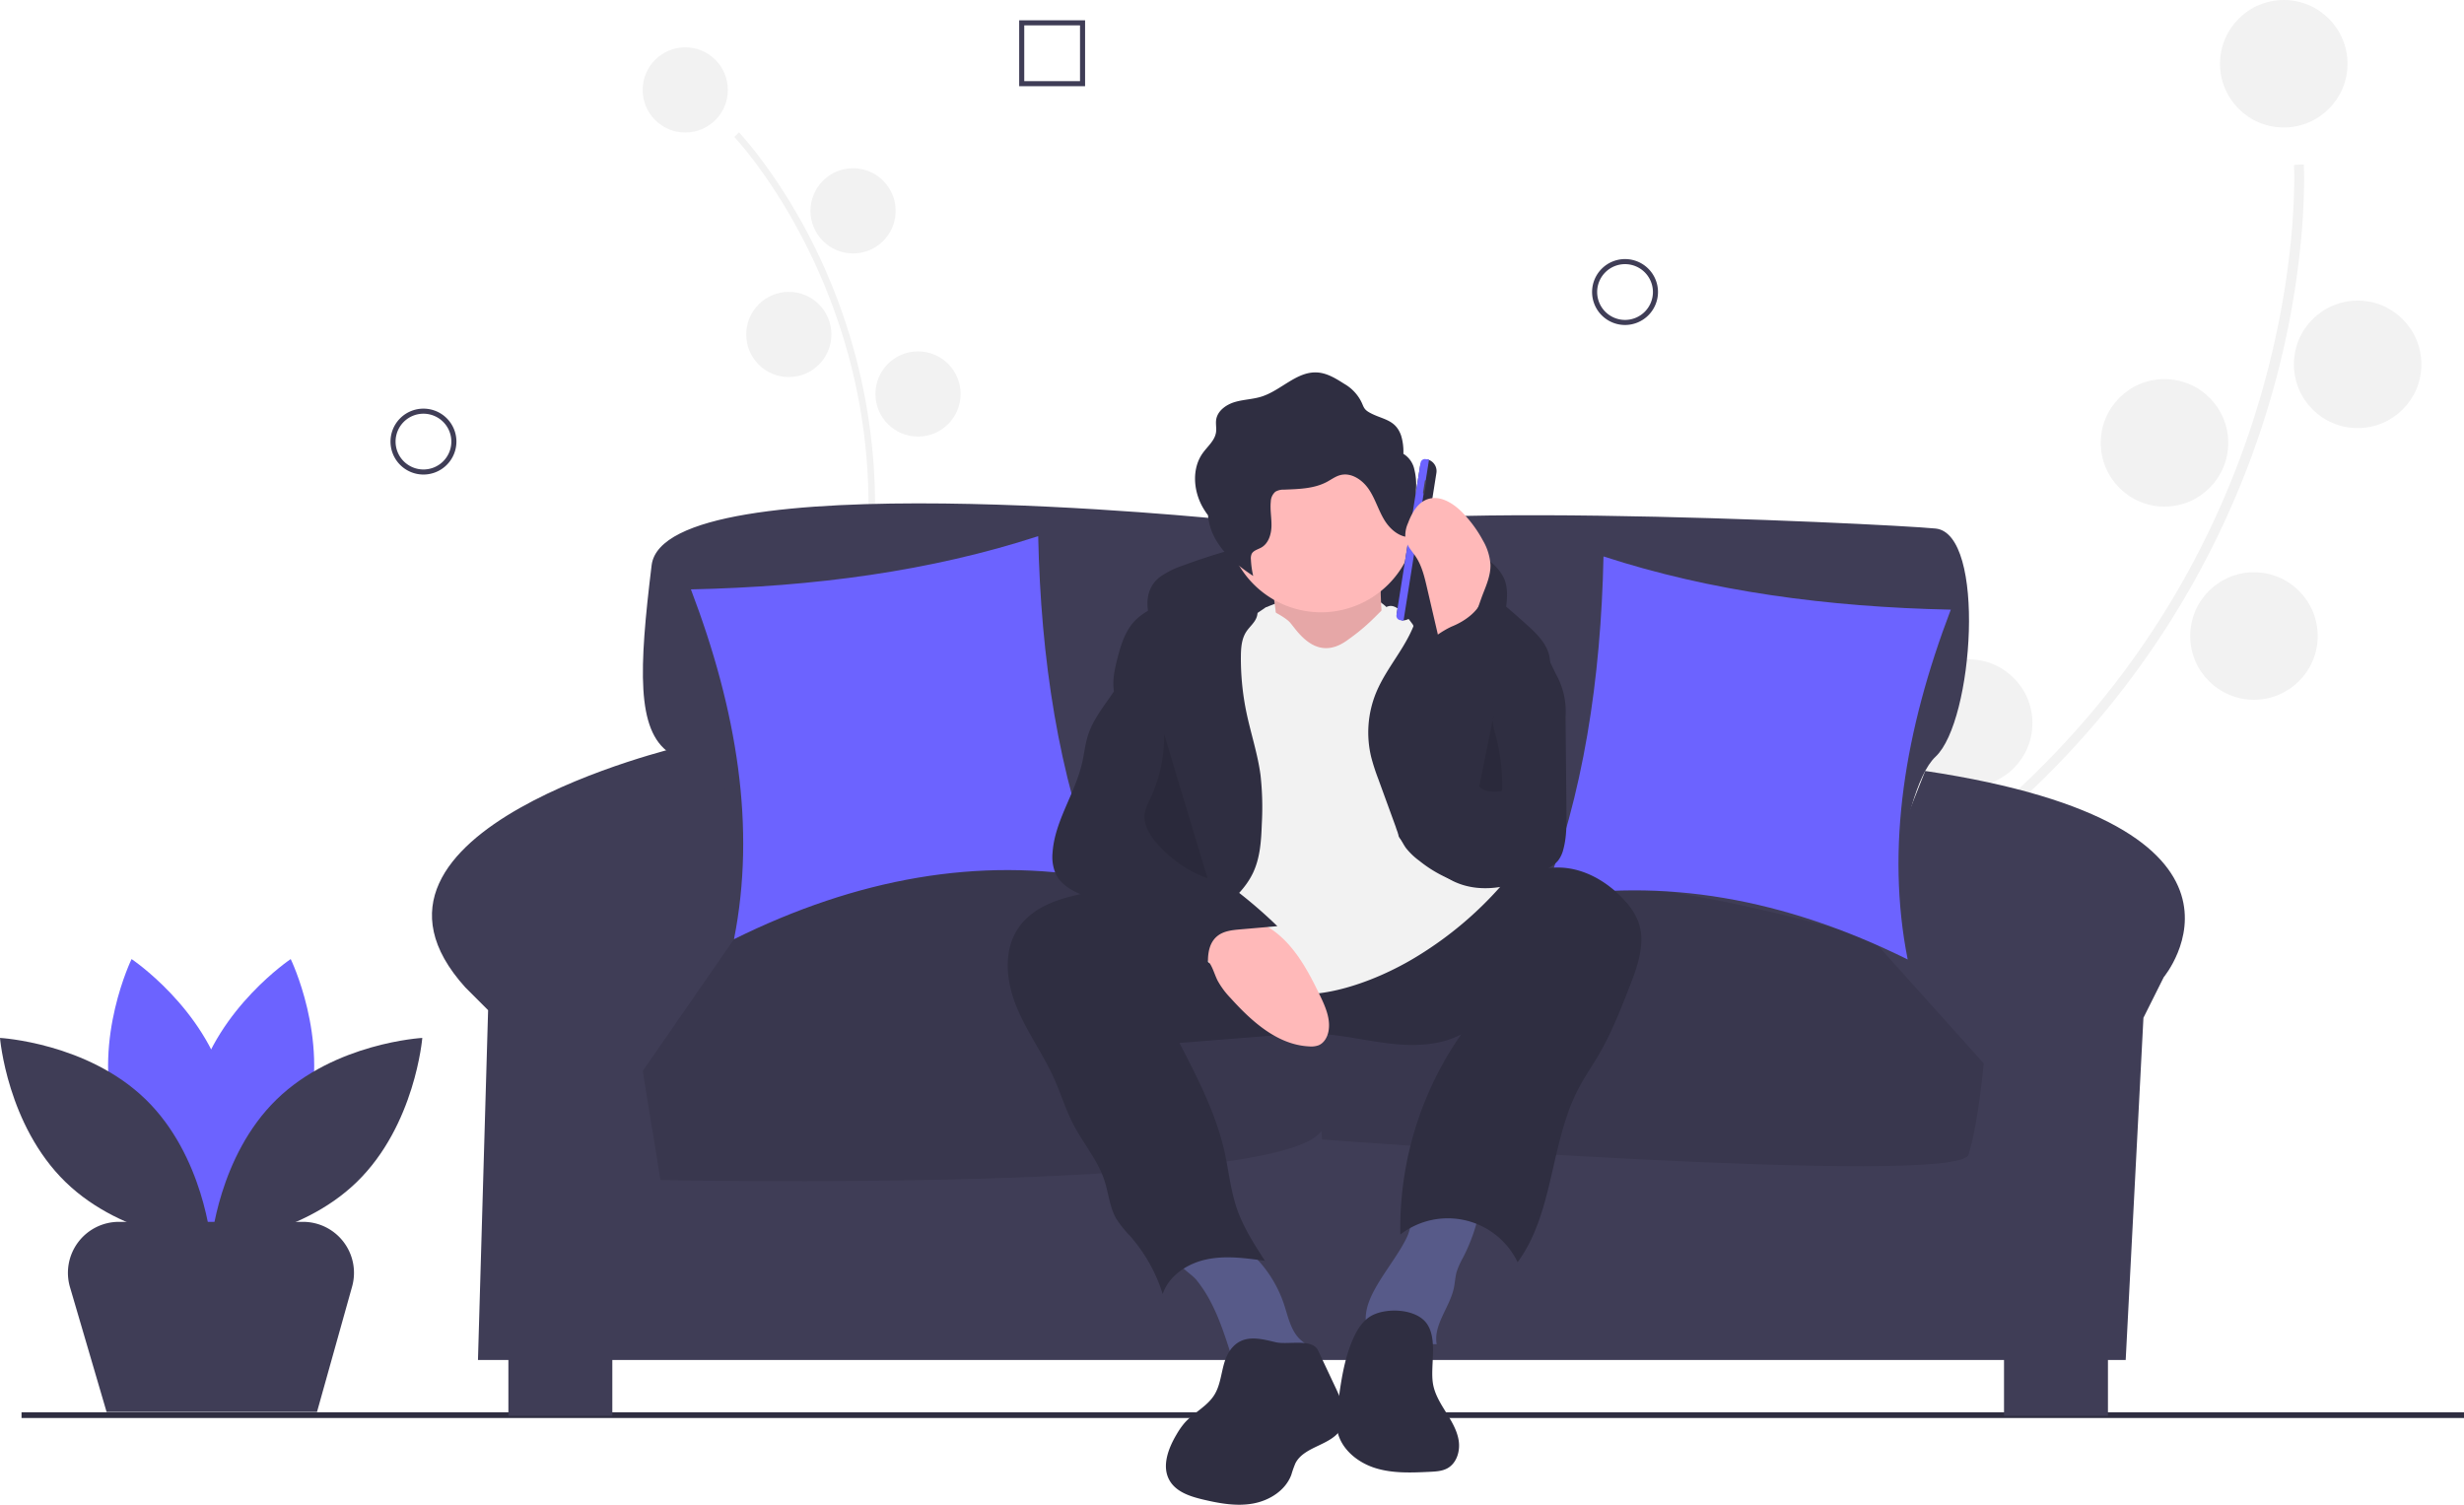 <svg data-name="Layer 1" xmlns="http://www.w3.org/2000/svg" width="972.005" height="593.594"><path d="M367.564 372.999c-.403-.4-9.968-10.087-18.076-33.07-7.438-21.087-14.944-57.857-8.458-113.29 12.288-105.013-50.722-171.938-51.36-172.602l1.865-1.79c.161.167 16.362 17.198 30.776 47.095a231.447 231.447 0 0121.287 127.598c-12.266 104.834 25.408 143.845 25.79 144.227z" fill="#f2f2f2"/><circle cx="270.322" cy="35.474" r="16.803" fill="#f2f2f2"/><circle cx="336.521" cy="83.176" r="16.803" fill="#f2f2f2"/><circle cx="311.173" cy="131.942" r="16.803" fill="#f2f2f2"/><circle cx="362.143" cy="155.421" r="16.803" fill="#f2f2f2"/><circle cx="319.771" cy="221.65" r="16.803" fill="#f2f2f2"/><path d="M377.572 371.192s-26.135-36.196 15.478-78.29zM357.318 375.365s-17.862-40.916-75.272-26.51zM684.23 504.054c-.07-.847-1.57-21.163 11.491-55.215 11.983-31.241 39.107-80.418 100.277-137.283C911.88 203.831 905.022 66.448 904.938 65.072l3.863-.232c.021.35 1.957 35.47-10.627 83.518a346.353 346.353 0 01-99.542 166.033c-115.685 107.541-110.61 188.54-110.546 189.346z" fill="#f2f2f2"/><circle cx="900.904" cy="25.151" r="25.146" fill="#f2f2f2"/><circle cx="930.048" cy="143.727" r="25.146" fill="#f2f2f2"/><circle cx="853.855" cy="174.696" r="25.146" fill="#f2f2f2"/><circle cx="889.149" cy="250.898" r="25.146" fill="#f2f2f2"/><circle cx="776.617" cy="285.246" r="25.146" fill="#f2f2f2"/><path d="M697.387 511.706s5.34-66.596 93.591-74.182zM670.262 496.81s19.345-63.947-60.042-103.234z" fill="#f2f2f2"/><path d="M121.42 440.376c-8.382 30.985-37.092 50.175-37.092 50.175s-15.121-31.047-6.739-62.033 37.093-50.175 37.093-50.175 15.12 31.047 6.739 62.033z" fill="#6c63ff"/><path d="M45.166 440.376C53.548 471.36 82.26 490.55 82.26 490.55s15.12-31.047 6.739-62.033-37.093-50.175-37.093-50.175-15.121 31.047-6.739 62.033z" fill="#6c63ff"/><path d="M57.483 433.717c23.001 22.39 25.81 56.81 25.81 56.81s-34.482-1.884-57.483-24.274S0 409.443 0 409.443s34.482 1.883 57.483 24.274zM109.104 433.717c-23.001 22.39-25.81 56.81-25.81 56.81s34.482-1.884 57.483-24.274 25.81-56.81 25.81-56.81-34.483 1.883-57.483 24.274z" fill="#3f3d56"/><path fill="#2f2e41" d="M8.496 557.13h963.51v2.241H8.496z"/><path d="M517.05 213s-10-10-33-8c0 0-222-23-227 18s-6 65 7 74c0 0 42.5 38.5 20.5 72.5l-12 20 471-4s5-73 20-87 20-88 0-90-252-13-246.5 4.5z" fill="#3f3d56"/><path d="M268.55 294.5s-141 33-85 95l9 9-4 138h650l7-135 8-16s49.82-59.75-94.09-81.375L733.55 369.5l-438-3s-3-74-27-72z" fill="#3f3d56"/><path fill="#3f3d56" d="M200.55 527.5h41v31h-41zM790.55 527.5h41v31h-41zM509.444 370s-97.894-69.5-219.894.5l-36 52 7 43s253 4 256-23-7.106-72.5-7.106-72.5zM738.55 370.5s-171.752-55-223.376 0l6.376 79s251 19 255 6 6-36 6-36z"/><path d="M738.55 370.5s-171.752-55-223.376 0l.142 1.762c-.17-.817-.266-1.262-.266-1.262s-103.5-70.5-225.5-.5l-36 52 7 43s244.984 5.211 260.724-19.425l.276 3.425s251 19 255 6 6-36 6-36z" opacity=".1"/><path d="M272.55 232.5c48.603-1.034 94.68-7.202 137-21 1.03 48.68 8.029 94.21 24 135-47.314-8.598-95.335-.09-144 24 8.74-44.006 1.184-90.268-17-138zM769.55 240.5c-48.603-1.034-94.679-7.202-137-21-1.03 48.68-8.028 94.21-24 135 47.315-8.598 95.336-.09 144 24-8.74-44.006-1.184-90.268 17-138z" fill="#6c63ff"/><path d="M457.422 227.725a33.84 33.84 0 019.264-4.646 236.206 236.206 0 0165.268-14.208c19.408-1.376 40.442.259 55.6 12.456a19.118 19.118 0 015.64 6.57c1.907 4.116 1.329 8.9.711 13.393a15.133 15.133 0 01-1.298 5.041c-2.04 3.884-7.062 5.244-11.424 4.779s-8.455-2.312-12.758-3.167a57.027 57.027 0 00-8.057-.82l-26.985-1.462c-16.78-.908-33.781-1.802-50.241 1.585a50.044 50.044 0 00-14.516 5.002c-3.76 2.11-6.29 5.14-9.779 1.24-6.129-6.848-9.52-19.437-1.425-25.763z" fill="#2f2e41"/><path d="M499.238 239.658s36.295-16.27 50.062 2.503-7.51 11.264-7.51 11.264l-23.779 7.51-26.283-5.007z" fill="#f2f2f2"/><path d="M501.115 227.768s5.006 23.78 1.252 30.037 21.276 15.02 21.276 15.02l23.78-10.013s-6.258-38.799 0-46.308z" fill="#ffb9b9"/><path d="M501.115 227.768s5.006 23.78 1.252 30.037 21.276 15.02 21.276 15.02l23.78-10.013s-6.258-38.799 0-46.308z" opacity=".1"/><path d="M477.663 513.703c3.58 6.865 5.901 14.302 8.27 21.674a1.763 1.763 0 002.191 1.457l22.262-.025c2.747-.003 6.433-.885 6.405-3.633-.02-1.93-1.994-3.133-3.462-4.386-4.075-3.477-5.136-9.211-6.824-14.295a48.497 48.497 0 00-18.045-24.237 10.561 10.561 0 00-3.858-1.907 10.756 10.756 0 00-4.23.23c-3.907.788-18.5 3.486-15.744 9.17 1.187 2.448 5.586 4.995 7.43 7.282a52.295 52.295 0 015.605 8.67zM555.076 487.883a50.581 50.581 0 01-2.617 4.811c-3.225 5.32-7.031 10.281-10.034 15.729-1.874 3.398-3.45 7.07-3.658 10.945s1.158 7.999 4.249 10.344c3.231 2.453 7.662 2.566 11.678 1.995s8.01-1.723 12.055-1.42c-1.364-7.718 5.146-14.51 6.774-22.178.457-2.153.525-4.386 1.138-6.5a31.861 31.861 0 012.52-5.572 72.036 72.036 0 006.798-20.051c.153-.847-19.789-.986-21.66-.581-5.837 1.262-4.983 7.637-7.243 12.478z" fill="#575a89"/><path d="M401.37 366.627c-5.692 8.909-4.38 20.715-.382 30.503s10.362 18.44 14.718 28.073c2.777 6.142 4.724 12.654 7.85 18.625 3.873 7.394 9.526 13.911 12.124 21.843 1.657 5.056 2.037 10.598 4.72 15.192a46.56 46.56 0 005.527 6.858 63.372 63.372 0 0112.74 22.757c2.453-7.305 9.796-12.094 17.337-13.674s15.356-.506 22.985.571c-4.256-6.593-8.553-13.27-11.09-20.696-2.453-7.182-3.177-14.823-4.83-22.23-3.39-15.191-10.63-29.202-17.797-43.017l36.842-2.922a143.638 143.638 0 0118.1-.672c9.51.448 18.826 2.78 28.285 3.857s19.464.795 27.894-3.629a133.673 133.673 0 00-23.984 78.943 30.564 30.564 0 0146.267 10.919c14.439-19.73 12.722-47.198 24.163-68.804 2.352-4.443 5.235-8.582 7.774-12.92 5.022-8.582 8.664-17.887 12.285-27.147 3.2-8.186 6.424-17.293 3.354-25.529a26.654 26.654 0 00-5.469-8.41c-6.6-7.278-15.789-12.661-25.611-12.885-15.08-.345-27.536 10.833-40.763 18.08-15.58 8.537-33.757 11.93-51.478 10.676-18.17-1.287-35.522-7.234-52.832-12.472a251.37 251.37 0 00-26.367-6.801c-7.423-1.393-14.493.15-21.808 2.048-7.965 2.067-15.97 5.69-20.553 12.863z" fill="#2f2e41"/><path d="M558.687 203.988a37.578 37.578 0 01-37.547 37.547 36.643 36.643 0 01-6.67-.6 37.545 37.545 0 1144.217-36.947z" fill="#ffb9b9"/><path d="M499.238 239.658s6.883 3.129 9.386 5.632 10.013 16.27 22.529 7.51 13.767-13.768 17.521-13.768 8.761 7.51 8.761 7.51l34.418 103.253a144.148 144.148 0 01-31.915 26.909c-20.025 12.516-43.804 18.773-55.068 13.767s-32.541-8.76-36.296-18.773-10.012-40.05-10.012-40.05l17.522-76.346z" fill="#f2f2f2"/><path d="M494.405 344.086c2.729-5.894 3.126-12.565 3.356-19.056a115.514 115.514 0 00-.509-19.277c-1.11-8.372-3.835-16.438-5.557-24.705a104.443 104.443 0 01-2.189-22.05c.025-3.379.27-6.937 2.112-9.77 1.284-1.978 3.294-3.509 4.097-5.726 1.574-4.346-2.316-8.898-6.578-10.688-5.07-2.13-10.866-1.986-16.201-.65s-10.311 3.794-15.24 6.234c-3.56 1.763-7.197 3.58-9.957 6.437-3.885 4.02-5.594 9.62-6.973 15.037-1.104 4.337-2.085 8.858-1.245 13.253 1.364 7.137 7.182 12.505 10.283 19.076 3.602 7.63 3.36 16.523 1.927 24.838s-3.976 16.446-4.76 24.847.42 17.432 5.683 24.027c2.145 2.687 7.964 9.056 11.89 8.336 3.085-.566 7.557-7.357 10.042-9.51 7.18-6.218 15.697-11.749 19.82-20.653zM559.978 235.576c.11 6.98-2.967 13.615-6.586 19.586s-7.869 11.616-10.536 18.068a41.413 41.413 0 00-1.932 25.477 82.197 82.197 0 002.76 8.526l6.858 18.81a32.647 32.647 0 003.976 8.348 26.96 26.96 0 005.405 5.198 50.437 50.437 0 0017.632 9.2c6.452 1.704 13.511 1.597 19.607-1.12a283.723 283.723 0 0112.18-75.195c1.37-4.505 2.869-9.248 1.811-13.837-1.185-5.14-5.313-8.999-9.238-12.523-12.002-10.778-25.2-22.1-41.266-23.552-9.298-.841-.75 7.967-.67 13.014z" fill="#2f2e41"/><path d="M477.845 381.088c.952 1.864 1.544 3.893 2.486 5.762a32.19 32.19 0 005.106 6.867c8.369 9.279 18.598 18.522 31.08 19.082a8.523 8.523 0 003.664-.46c2.183-.909 3.473-3.248 3.898-5.575.885-4.847-1.254-9.683-3.396-14.12-4.643-9.616-9.867-19.477-18.56-25.679-8.57-6.113-20.051-7.598-30.045-4.52-4.528 1.395-12.036 3.831-6.041 7.962 4.548 3.134 9.171 5.52 11.808 10.681z" fill="#ffb9b9"/><path d="M485.353 532.543c-3.73 5.07-2.983 12.319-6.288 17.677-2.865 4.644-8.264 7.08-11.848 11.195a30.01 30.01 0 00-3.046 4.382c-3.324 5.568-6.026 12.704-2.752 18.302 2.633 4.504 8.17 6.264 13.246 7.463 6.417 1.516 13.085 2.73 19.576 1.571s12.835-5.133 15.15-11.307a43.683 43.683 0 011.62-4.571c3.518-6.927 14.553-7.002 18.154-13.886 2.52-4.817.204-10.64-2.112-15.56l-7.072-15.023c-2.346-4.986-11.86-2.119-16.82-3.313-6.468-1.559-13.154-3.275-17.808 3.07z" fill="#2f2e41"/><path d="M540.052 519.637c-3.001 2.103-4.941 5.403-6.399 8.765-3.5 8.075-4.702 16.926-5.869 25.649-.467 3.494-.932 7.07-.202 10.52 1.508 7.123 7.963 12.369 14.911 14.547s14.4 1.843 21.673 1.486c2.336-.115 4.764-.255 6.812-1.384 3.656-2.015 5.083-6.753 4.457-10.879s-2.881-7.798-5.088-11.34-4.463-7.213-5.095-11.338c-1.063-6.94 1.937-17.127-2.327-23.406-4.272-6.292-17.171-6.617-22.873-2.62zM557.742 184.42a9.53 9.53 0 00-4.133-5.395 21.872 21.872 0 00-.873-7.12c-2.274-6.722-7.66-6.337-12.743-9.309-2.205-1.29-2.068-2.429-3.216-4.547a16.876 16.876 0 00-6.503-6.635c-3.26-2.077-6.703-4.217-10.56-4.48-8.106-.552-14.322 7.073-22.07 9.52-3.414 1.078-7.084 1.123-10.517 2.142s-6.858 3.455-7.37 7c-.236 1.636.18 3.314-.059 4.95-.476 3.252-3.329 5.529-5.239 8.203-4.223 5.915-3.74 14.27-.363 20.704a29.102 29.102 0 002.436 3.81 23.441 23.441 0 002.57 8.706c3.378 6.435 9.189 11.243 15.26 15.238a36.016 36.016 0 01-.9-6.498 4.482 4.482 0 01.275-2.153c.676-1.413 2.463-1.789 3.825-2.563 2.82-1.603 3.927-5.15 4.009-8.395s-.606-6.492-.266-9.72a5.31 5.31 0 011.818-3.906 6.28 6.28 0 013.428-.817c5.78-.236 11.819-.342 16.917-3.076 1.74-.932 3.356-2.165 5.266-2.663 4.333-1.13 8.761 1.907 11.258 5.624s3.742 8.14 6.046 11.979 6.284 7.264 10.739 6.809a1.783 1.783 0 001.33-.592 1.994 1.994 0 00.245-1.133l.249-17.028a25.737 25.737 0 00-.859-8.654zM438.918 273.489c-3.582 5.285-7.713 10.366-9.682 16.44-1.158 3.57-1.517 7.343-2.355 11.001-2.79 12.184-10.854 23.006-11.664 35.48a16.868 16.868 0 001.184 8.146c2.313 5.031 7.849 7.683 13.13 9.35s10.95 2.87 15.165 6.462a46.475 46.475 0 015.746 6.662 55.665 55.665 0 0026.59 18.192c-.827-5.694-1.215-12.559 3.338-16.079 2.464-1.905 5.757-2.244 8.86-2.513l14.664-1.267a188.441 188.441 0 00-32.146-25.042c-4.055-2.505-8.468-5.147-10.32-9.54-1.157-2.745-1.141-5.82-1.169-8.8a216.863 216.863 0 00-2.762-32.556c-1.207-7.476-2.806-14.886-4.634-22.235-.513-2.063-3.547-11.317-7.28-9.152-.88.51-1.703 6.38-2.217 7.599a46.086 46.086 0 01-4.448 7.852z" fill="#2f2e41"/><path d="M459.211 289.533a57.441 57.441 0 01-5.488 25.597 21.152 21.152 0 00-2.149 5.638c-.657 4.208 1.738 8.282 4.475 11.544a47.469 47.469 0 0020.296 14.12" opacity=".1"/><path d="M552.643 244.684l.884.14a2.95 2.95 0 01-2.453-3.376l9.132-57.696a2.95 2.95 0 013.376-2.453l-.884-.14a4.739 4.739 0 013.94 5.422l-8.573 54.163a4.739 4.739 0 01-5.422 3.94z" fill="#2f2e41"/><path d="M562.386 181.112l1.339.212-10.055 63.524-1.34-.212a1.744 1.744 0 01-1.449-1.995l9.51-60.08a1.744 1.744 0 011.995-1.45z" fill="#6c63ff"/><rect x="675.723" y="342.677" width=".596" height="5.245" rx=".168" transform="rotate(8.995 1592.91 -455.965)" fill="#464353"/><path d="M585.273 233.586c1.38-3.477 2.783-7.074 2.689-10.814a21.79 21.79 0 00-3.001-9.6 49.065 49.065 0 00-7.829-10.747c-3.673-3.821-8.979-7.234-13.988-5.5-3.977 1.378-6.244 5.518-7.716 9.462a11.892 11.892 0 00-1.003 6.155c.487 2.715 2.584 4.8 4.104 7.102 2.382 3.61 3.403 7.923 4.381 12.136l2.454 10.567 4.216 18.15c-.111-.478 7.83-7.999 8.772-9.6 3.036-5.157 4.71-11.743 6.92-17.31z" fill="#ffb9b9"/><path d="M607.817 253.516l5.989 12.455a29.926 29.926 0 013.775 16.84l.356 37.36c.047 4.993.085 10.06-1.229 14.877a11.914 11.914 0 01-2.065 4.442 13.885 13.885 0 01-3.542 2.853c-11.334 7.082-26.03 11.107-38.005 5.173a52.594 52.594 0 01-7.792-5.087c-4.772-3.534-9.615-7.137-13.185-11.882-3.737-4.967 13.445-23.863 10.931-29.547-4.503-10.183-2.01-34.333-9-43-1.017-1.261 8.228-.125 8.191-1.745-.074-3.275 7.78-8.01 10.81-9.255 5.175-2.128 11.133-6.471 12-12 11.005 14.432-19.898 58.039-2.531 63.312a1.792 1.792 0 002.756-1.531c.985-4.125 1.334-8.372 2.055-12.551a71.489 71.489 0 017.542-21.75c2.057-3.81 8.717-17.755 12.944-8.964z" fill="#2f2e41"/><path d="M589.251 282.081c-.882 2.373-.081 4.997.599 7.436a74.918 74.918 0 012.73 21.738.791.791 0 01-.925.948c-2.889.177-6.196.196-8.156-1.934" opacity=".1"/><path d="M125.05 557h-83l-14.437-49.22A20.118 20.118 0 0146.917 482h72.609a20.118 20.118 0 0119.372 25.542zM167.05 187.201a13 13 0 1113-13 13.014 13.014 0 01-13 13zm0-24a11 11 0 1011 11 11.012 11.012 0 00-11-11zM641.05 128.201a13 13 0 1113-13 13.014 13.014 0 01-13 13zm0-24a11 11 0 1011 11 11.012 11.012 0 00-11-11zM428.05 34h-26V8h26zm-24-2h22V10h-22z" fill="#3f3d56"/></svg>